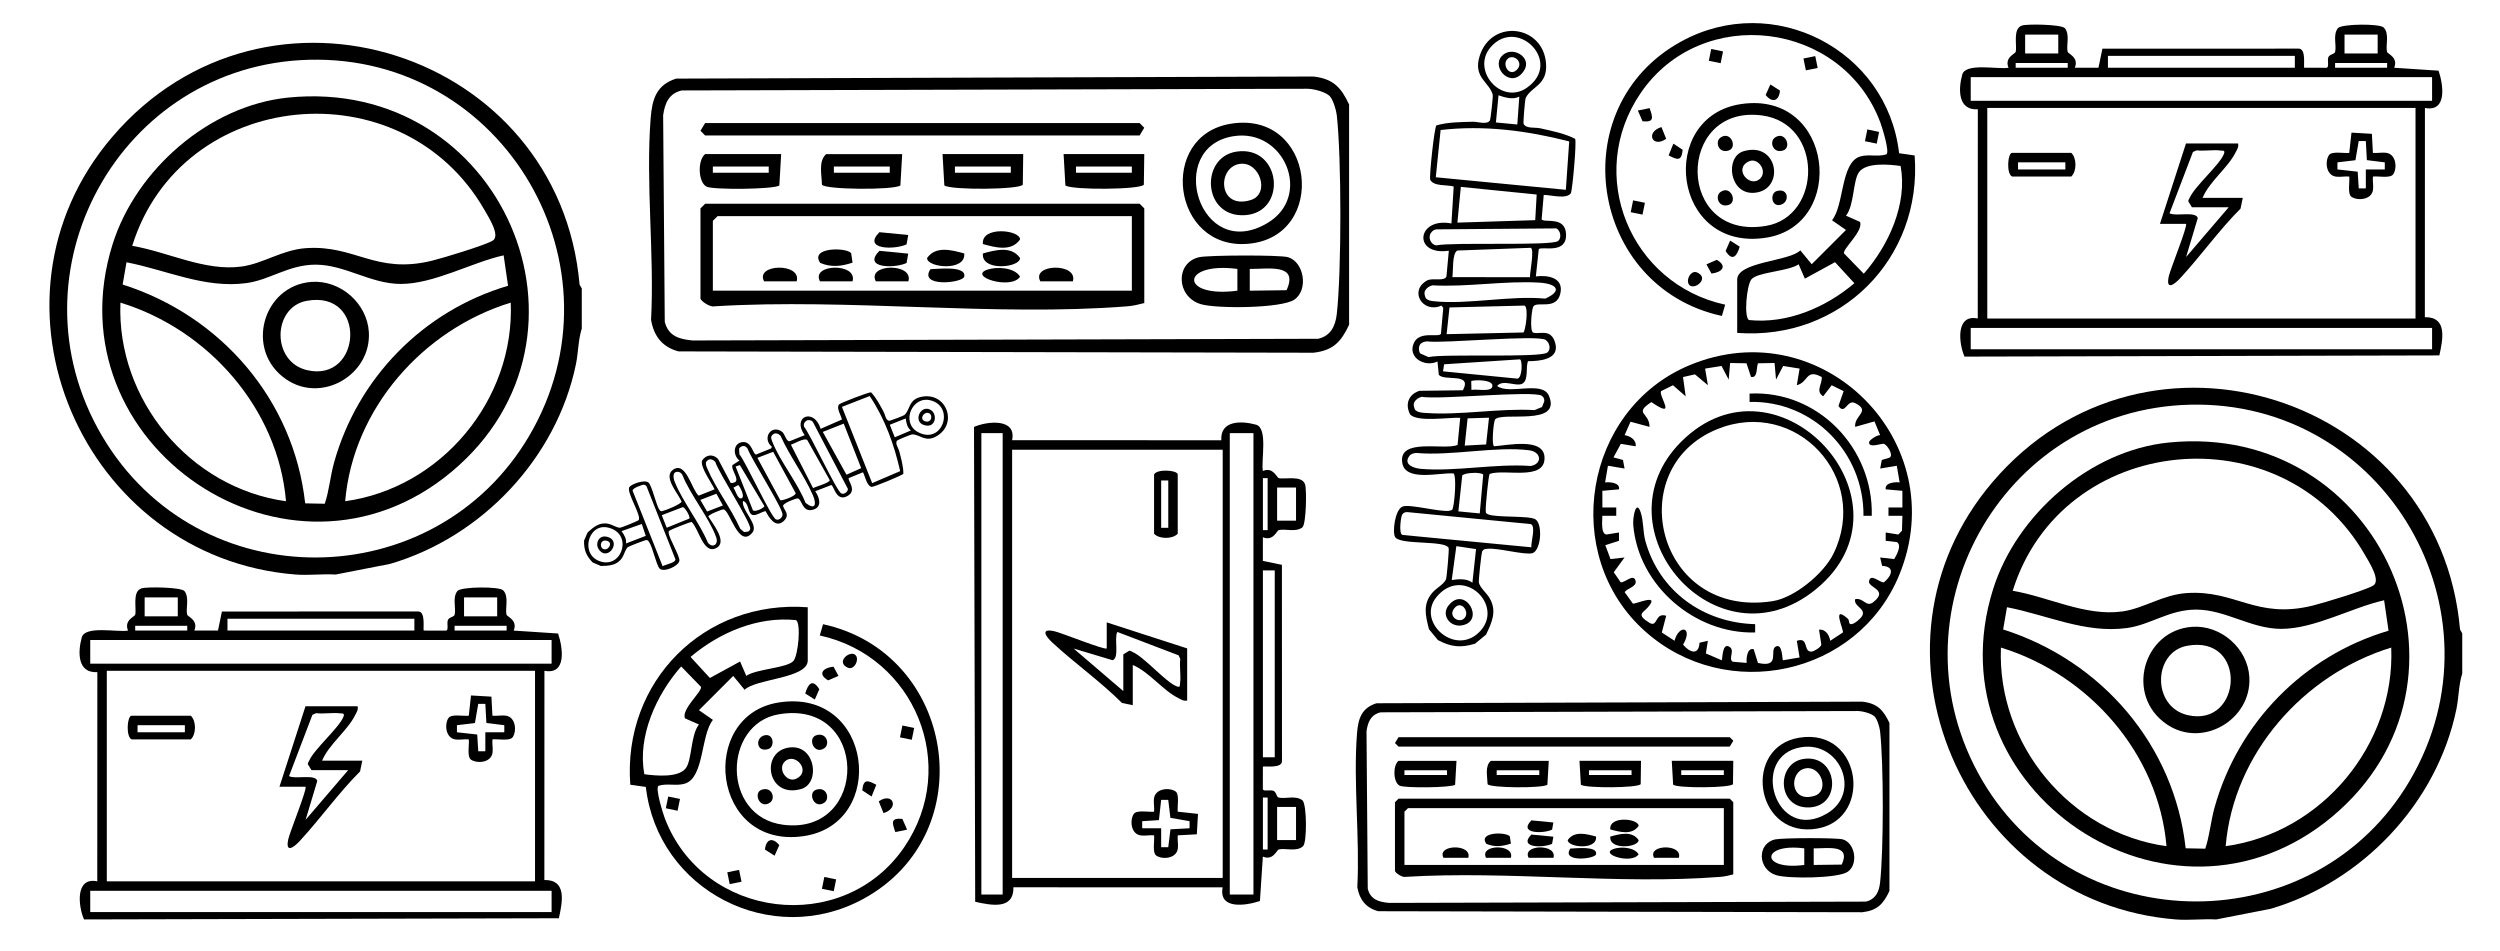 <?xml version="1.0" encoding="UTF-8"?>
<svg id="Calque_1" xmlns="http://www.w3.org/2000/svg" version="1.1" viewBox="0 0 1052 400">
  <!-- Generator: Adobe Illustrator 29.7.1, SVG Export Plug-In . SVG Version: 2.1.1 Build 8)  -->
  <g>
    <path d="M77.56,248.64c2.27,2.84.52,7.26,1.2,10.03.2.79,4.84,2.33,3.01,6.67h9.96s1.65-8.01,1.65-8.01l82.5-.03c3.43-.14,2.01,7.57,2.45,8.04l9.4.02c1.15-.19.23-3,.71-4.37s2.61-1.29,2.87-2.31c.69-2.76-1.07-7.18,1.2-10.03,1.83-1.82,17.53-1.91,19.2-.26,2.59,2.56.76,7.56,1.44,10.29.2.79,4.84,2.33,3.01,6.67l18.68,1.23c1.97,5.81,3.78,17.5-5.74,15.69l-.03,88.04c9.56-.18,7.6,9.31,6.1,16.09l-199.81.5c-2.46-5.54-3.79-18,5.57-16.03l.03-88.04c-8.35.52-8.29-8.3-6.56-14.59,1.41-5.14,15.01-2.09,19.48-2.89-1.83-4.34,2.81-5.87,3.01-6.67.66-2.62-1.36-9.76,2.63-11.09,2.25-.75,16.45-.49,18.02,1.07ZM74.81,251.39h-13.94v7.96h13.94v-7.96ZM209.21,251.39h-13.94v7.96h13.94v-7.96ZM174.37,260.35h-78.65v4.98h78.65v-4.98ZM78.79,263.34h-21.9v1.99h21.9v-1.99ZM213.19,263.34h-21.9v1.99h21.9v-1.99ZM232.11,269.31H37.97v9.96h194.14v-9.96ZM225.14,282.26H44.94v88.61h180.2v-88.61ZM232.11,374.85H37.97v8.96h194.14v-8.96Z"/>
    <path d="M150.47,297.19c.33,1.53-.33,2.34-.93,3.56-3.26,6.7-11.02,12.27-14.01,19.34h16.92l-.94,4.53c-9.14,9.16-16.67,19.85-25.43,29.33-2.61,2.82-6.04,5.12-4.78-.78.67-3.13,8.1-21.32,7.25-22.12h-10.95s10.95-33.85,10.95-33.85h21.9ZM146.49,324.07h-15.43l-1.53-2.5c-.02-.57.34-.98.56-1.46,2.19-4.99,12.6-13.84,14.41-18.46.67-1.73-.43-1.34-1.46-1.48-3.1-.41-6.81.34-10.01-.07l-1.56.69-9.84,25.78c2.37,1.49,11.15-1.02,11.88,2.05l-4.91,16.36,17.91-20.91Z"/>
    <path d="M207.22,301.18c1.79.17,3.77-.27,5.53-.05,4.37.55,4.73,6.59,3,9.07-1.23,1.78-6.4.66-8.53.93-.17,1.79.27,3.77.05,5.53-.55,4.37-6.59,4.73-9.07,3-1.78-1.23-.66-6.4-.93-8.53-1.79-.17-3.77.27-5.53.05-4.37-.55-4.73-6.59-3-9.07,1.23-1.78,6.4-.66,8.53-.93l.93-8.53,8.59.5.43,8.03ZM204.23,296.19h-2.98s-1.4,8.07-1.4,8.07l-7.57.9v2.98s8.53.94,8.53.94l.44,7.04h2.98s0-7.98,0-7.98h7.98s0-2.98,0-2.98l-7.54-.94-.44-8.03Z"/>
    <path d="M55.39,301.17h24.89c2.35,2.14,2.35,7.81,0,9.96h-24.89c-2.48-1.08-1.91-9.96,0-9.96ZM77.79,305.16h-19.91v2.99h19.91v-2.99Z"/>
  </g>
  <g>
    <path d="M548.12,221.86c-2.84,2.27-7.26.52-10.03,1.2-.79.2-2.33,4.84-6.67,3.01v9.96s8.01,1.65,8.01,1.65l.03,82.5c.14,3.43-7.57,2.01-8.04,2.45l-.02,9.4c.19,1.15,3,.23,4.37.71s1.29,2.61,2.31,2.87c2.76.69,7.18-1.07,10.03,1.2,1.82,1.83,1.91,17.53.26,19.2-2.56,2.59-7.56.76-10.29,1.44-.79.2-2.33,4.84-6.67,3.01l-1.23,18.68c-5.81,1.97-17.5,3.78-15.69-5.74l-88.04-.03c.18,9.56-9.31,7.6-16.09,6.1l-.5-199.81c5.54-2.46,18-3.79,16.03,5.57l88.04.03c-.52-8.35,8.3-8.29,14.59-6.56,5.14,1.41,2.09,15.01,2.89,19.48,4.34-1.83,5.87,2.81,6.67,3.01,2.62.66,9.76-1.36,11.09,2.63.75,2.25.49,16.45-1.07,18.02ZM545.37,219.1v-13.94h-7.96v13.94h7.96ZM545.37,353.51v-13.94h-7.96v13.94h7.96ZM536.41,318.66v-78.65h-4.98v78.65h4.98ZM533.42,223.09v-21.9h-1.99v21.9h1.99ZM533.42,357.49v-21.9h-1.99v21.9h1.99ZM527.45,376.41v-194.14h-9.96v194.14h9.96ZM514.51,369.44v-180.2h-88.61v180.2h88.61ZM421.92,376.41v-194.14h-8.96v194.14h8.96Z"/>
    <path d="M499.57,294.77c-1.53.33-2.34-.33-3.56-.93-6.7-3.26-12.27-11.02-19.34-14.01v16.92l-4.53-.94c-9.16-9.14-19.85-16.67-29.33-25.43-2.82-2.61-5.12-6.04.78-4.78,3.13.67,21.32,8.1,22.12,7.25v-10.95s33.85,10.95,33.85,10.95v21.9ZM472.69,290.79v-15.43l2.5-1.53c.57-.02.98.34,1.46.56,4.99,2.19,13.84,12.6,18.46,14.41,1.73.67,1.34-.43,1.48-1.46.41-3.1-.34-6.81.07-10.01l-.69-1.56-25.78-9.84c-1.49,2.37,1.02,11.15-2.05,11.88l-16.36-4.91,20.91,17.91Z"/>
    <path d="M495.59,351.51c-.17,1.79.27,3.77.05,5.53-.55,4.37-6.59,4.73-9.07,3-1.78-1.23-.66-6.4-.93-8.53-1.79-.17-3.77.27-5.53.05-4.37-.55-4.73-6.59-3-9.07,1.23-1.78,6.4-.66,8.53-.93.17-1.79-.27-3.77-.05-5.53.55-4.37,6.59-4.73,9.07-3,1.78,1.23.66,6.4.93,8.53l8.53.93-.5,8.59-8.03.43ZM500.57,348.53v-2.98s-8.07-1.4-8.07-1.4l-.9-7.57h-2.98s-.94,8.53-.94,8.53l-7.04.44v2.98s7.98,0,7.98,0v7.98s2.98,0,2.98,0l.94-7.54,8.03-.44Z"/>
    <path d="M495.59,199.69v24.89c-2.14,2.35-7.81,2.35-9.96,0v-24.89c1.08-2.48,9.96-1.91,9.96,0ZM491.61,222.09v-19.91h-2.99v19.91h2.99Z"/>
  </g>
  <g>
    <path d="M339.9,255.54v22.4c0,7.62-21.97,7.63-26.56,12.33l-4.8-5.84-14.42,14.42,5.88,4.08c-5.19,6.42-3.61,24.33-11.82,26.83-3.64,1.11-7.45-.27-11.06.91-1.51.88,1.82,11.49,2.56,13.46,16.03,42.69,75.19,50,100.87,12.29,23.39-34.35,4.36-80.33-35.59-89.01l1.38-4.74c55.57,12.03,67.59,87.82,17.13,115.49-38.73,21.24-86.71-3.42-91.7-47.02l-6.54-.93c-3.28-43.45,31.16-77.97,74.67-74.67ZM314.03,284.41c4.29-3.01,17.59-3.26,19.95-6.42,1.91-2.55,3.16-15.54,1.01-17.04-16.13-1.68-32.31,5.23-44.4,15.49l8.14,8.86,12.7-6.94,2.61,6.05ZM288.2,302.25c-1.44-3.92,7.16-11.07,6.79-13.21l-8.36-8.59c-10.42,11.86-18.47,29.36-15.5,45.34,4.75.66,14.38,1.6,17.48-2.56,2.64-3.54,1.97-13.95,5.51-18.36l-5.93-2.62Z"/>
    <path d="M327.69,295.6c39.72-6.24,46.03,51.11,10.45,56.25-38.87,5.62-44.53-50.89-10.45-56.25ZM327.69,300.58c-23.52,4.02-24.15,43.08,1.83,46.47,36.36,4.73,36.36-53-1.83-46.47Z"/>
    <polygon points="286.14 336.19 285.13 341.16 280.19 340.12 281.18 335.18 286.14 336.19"/>
    <path d="M359.77,275.47c2.19,1.59-.19,6.73-2.97,5.51-5.26-2.32.59-7.24,2.97-5.51Z"/>
    <path d="M350.73,280.52l2.11,3.88-4.34,1.9c-4.66-2.69-2.14-5.3,2.24-5.78Z"/>
    <path d="M342.87,294.37l-4.03-2.55c1.2-4.16,3.16-6.32,5.93-1.79l-1.9,4.34Z"/>
    <rect x="379.17" y="305.77" width="5.08" height="5.07" transform="translate(3.32 620.68) rotate(-78.47)"/>
    <path d="M368.75,330.24l-2,4.94-3.91-2.6c.49-5.13,2.49-4.12,5.91-2.34Z"/>
    <path d="M371.78,342.15l-2-4.94c5.87-4.11,8.86,2.85,2,4.94Z"/>
    <path d="M381.71,349.12l-4.96,1.01c-1.36-3.92-2.08-6.02,2.96-5.55l2,4.54Z"/>
    <path d="M325.94,360.08l-4.04-2.57c.41-4.55,3.32-5.25,6.03-1.85l-1.99,4.41Z"/>
    <rect x="306.5" y="366.5" width="5.07" height="5.08" transform="translate(-67.53 69.22) rotate(-11.53)"/>
    <rect x="346.32" y="369.48" width="5.07" height="5.08" transform="translate(-85.29 639.63) rotate(-78.49)"/>
    <path d="M332.67,314.49c10.59-.88,12.51,15.15,4.54,17.5-14.68,4.33-17.57-16.42-4.54-17.5ZM330.2,320.51c-3.14,3.15.92,8.94,4.7,7.24,6.89-3.11-.4-11.54-4.7-7.24Z"/>
    <path d="M343.49,309.39c4.3-1.38,5.88,3.73,3.43,5.44-4.32,3.03-7.26-4.22-3.43-5.44Z"/>
    <path d="M320.59,332.29c4.3-1.38,5.88,3.73,3.43,5.44-4.32,3.03-7.26-4.22-3.43-5.44Z"/>
    <path d="M343.49,332.29c4.3-1.38,5.88,3.73,3.43,5.44-4.32,3.03-7.26-4.22-3.43-5.44Z"/>
    <path d="M321.64,309.44c3.98-1.02,4.49,4.85,1.72,5.74-5.11,1.65-5.7-4.72-1.72-5.74Z"/>
  </g>
  <g>
    <path d="M731.01,140.08v-22.4c0-7.62,21.97-7.63,26.56-12.33l4.8,5.84,14.42-14.42-5.88-4.08c5.19-6.42,3.61-24.33,11.82-26.83,3.64-1.11,7.45.27,11.06-.91,1.51-.88-1.82-11.49-2.56-13.46-16.03-42.69-75.19-50-100.87-12.29-23.39,34.35-4.36,80.33,35.59,89.01l-1.38,4.74c-55.57-12.03-67.59-87.82-17.13-115.49,38.73-21.24,86.71,3.42,91.7,47.02l6.54.93c3.28,43.45-31.16,77.97-74.67,74.67ZM756.88,111.21c-4.29,3.01-17.59,3.26-19.95,6.42-1.91,2.55-3.16,15.54-1.01,17.04,16.13,1.68,32.31-5.23,44.4-15.49l-8.14-8.86-12.7,6.94-2.61-6.05ZM782.71,93.38c1.44,3.92-7.16,11.07-6.79,13.21l8.36,8.59c10.42-11.86,18.47-29.36,15.5-45.34-4.75-.66-14.38-1.6-17.48,2.56-2.64,3.54-1.97,13.95-5.51,18.36l5.93,2.62Z"/>
    <path d="M743.22,100.02c-39.72,6.24-46.03-51.11-10.45-56.25,38.87-5.62,44.53,50.89,10.45,56.25ZM743.22,95.04c23.52-4.02,24.15-43.08-1.83-46.47-36.36-4.73-36.36,53,1.83,46.47Z"/>
    <polygon points="784.77 59.43 785.78 54.46 790.72 55.51 789.73 60.44 784.77 59.43"/>
    <path d="M711.14,120.15c-2.19-1.59.19-6.73,2.97-5.51,5.26,2.32-.59,7.24-2.97,5.51Z"/>
    <path d="M720.18,115.11l-2.11-3.88,4.34-1.9c4.66,2.69,2.14,5.3-2.24,5.78Z"/>
    <path d="M728.04,101.25l4.03,2.55c-1.2,4.16-3.16,6.32-5.93,1.79l1.9-4.34Z"/>
    <rect x="686.67" y="84.78" width="5.08" height="5.07" transform="translate(465.88 745.16) rotate(-78.47)"/>
    <path d="M702.16,65.38l2-4.94,3.91,2.6c-.49,5.13-2.49,4.12-5.91,2.34Z"/>
    <path d="M699.13,53.47l2,4.94c-5.87,4.11-8.86-2.85-2-4.94Z"/>
    <path d="M689.2,46.51l4.96-1.01c1.36,3.92,2.08,6.02-2.96,5.55l-2-4.54Z"/>
    <path d="M744.97,35.55l4.04,2.57c-.41,4.55-3.32,5.25-6.03,1.85l1.99-4.41Z"/>
    <rect x="759.35" y="24.05" width="5.07" height="5.08" transform="translate(10.06 152.84) rotate(-11.53)"/>
    <rect x="719.52" y="21.07" width="5.07" height="5.08" transform="translate(554.85 726.43) rotate(-78.49)"/>
    <path d="M738.24,81.13c-10.59.88-12.51-15.15-4.54-17.5,14.68-4.33,17.57,16.42,4.54,17.5ZM740.71,75.11c3.14-3.15-.92-8.94-4.7-7.24-6.89,3.11.4,11.54,4.7,7.24Z"/>
    <path d="M727.42,86.23c-4.3,1.38-5.88-3.73-3.43-5.44,4.32-3.03,7.26,4.22,3.43,5.44Z"/>
    <path d="M750.32,63.33c-4.3,1.38-5.88-3.73-3.43-5.44,4.32-3.03,7.26,4.22,3.43,5.44Z"/>
    <path d="M727.42,63.33c-4.3,1.38-5.88-3.73-3.43-5.44,4.32-3.03,7.26,4.22,3.43,5.44Z"/>
    <path d="M749.27,86.18c-3.98,1.02-4.49-4.85-1.72-5.74,5.11-1.65,5.7,4.72,1.72,5.74Z"/>
  </g>
  <g>
    <path d="M692.27,265.67c-35.97-32.08-25.8-93.4,18.62-111.96,55.99-23.4,111.35,32.38,88.28,88.31-17.46,42.33-72.75,54.11-106.9,23.65ZM739.78,278.97c9.81,2.19,4.45-5.55,7.57-6.96,2.78-1.26,2.55,5.5,2.91,5.84l7.01-1.19-1.17-7c5.25-1.82,2.52,4.82,6.24,4.53,1-.08,3.83-1.78,4.08-2.89l-.97-6.32c2.75-.34,4.42,2.38,4.69,4.67l5.34-3.49c.52-.97-5.01-12.14,2.15-5.75.66.59.15,2.23,1.27,2.25,1.43.03,4.19-2.47,4.73-3.54,1.57-3.11-3.72-3.91-2.98-7,3.62-.69,4.63,3.65,7.64,1.26,6.66-5.28-2.36-6.02-1.8-8.84.7-3.53,4.67.87,6.3.48,3.29-2.72,4.73-6.61-.81-6.92l-.81-3.51,5.91.67c.96-1.63,3.35-5.79,1.13-7.14l-4.71-.55v-3.5s5.32.86,5.32.86l1.53-1.62.18-6.27h-5.86s0-3.5,0-3.5h5.86s-.01-7.01-.01-7.01l-7-.61c-.53-2.89,4.02-3.16,5.85-2.91l-1.19-7.02-7,1.17.68-3.61,3.31-.99c1.78-1.14-1.13-5.43-2.43-5.8-.95-.27-6.43,2.02-6.23-.7.06-.8,3.29-3.1,4.65-2.95l-2.38-5.79-8.13,2.3c-.51-4.88,6.79-6.55-.02-10-3.45-1.75-4.21,5.33-7.01,1.21l2.18-6.24-5.02-2.48-3.58,4.64c-3.4-2.2-.33-5.12-.62-8.1-6.8-3.66-5.47,2.19-10.48,3.44l1.17-6.99-6.92-1.1-3,5.74-.61-6.99-6.88.12c-.92.8.08,6.5-3.04,5.72l-1.9-5.72-6.88-.12-.61,6.99-3-5.74-6.92,1.1,1.17,6.99-5.44-4.56-5.03,1.13,1.12,8.11-5.34-4.65-5.01,2.47c-1.2,2.04,7.11,12.29-4.09,4.61-7.59,5.01-.83,4.18-.75,10.43l-8.02-2.17-2.48,5.65c2.27.35,5,1.92,4.65,4.7l-6.24-1.05-3.1,5.72,3.99,1.07.68,3.61-7-1.17-1.19,7.02c1.82-.25,6.37.02,5.85,2.91l-7,.61v7.01s5.84,0,5.84,0v3.5s-5.86,0-5.86,0c.06,1.95-.77,7.46,1.71,7.89l5.3-.86v3.5s-5.75,1.85-5.75,1.85l2.18,5.84,5.91-.67-4.54,6.21,2.91,4.22c1.62.39,5.59-4.02,6.3-.48.47,2.38-3.66,3.05-4.62,4.64l3.45,4.8c.86.46,11.92-4.75,6.21,1.72-1.88,2.13-5,2.88.79,6.38,3.58,2.17,2.17-4.53,7.03-2.95l-1.85,7.02,5.34,3.49c1.96-7.14,7.99-5.81,3.61,1.63,2.71,3.28,6.61,4.73,6.92-.81l3.51-.81-.84,5.33,6.68,2.86c.36-.33.13-7.1,2.91-5.84,3.07,1.4-.38,5.18,1.71,6.46l5.86.5c-.14-1.8.09-6.4,2.95-5.8l1.81,5.8Z"/>
    <path d="M707.42,185.9c40.81-40.83,101.5,25.38,56.75,62.03-41.83,34.27-93.22-25.56-56.75-62.03ZM745.86,252.98c9.31-1.43,21.57-11.64,25.64-19.94,15.68-32.01-15.72-65.95-48.91-52.44-40.46,16.48-25.37,79.87,23.27,72.38Z"/>
    <path d="M738.57,262.65v3.49c-25.3.73-49.14-19.67-51.29-45.15-.28-3.38,1.17-11.04,3.11-5.44,1.2,3.47.96,8.38,1.97,12.06,5.84,21.16,24.35,34.47,46.2,35.04Z"/>
    <path d="M784.15,217.06c.24-26.67-21.24-48.55-47.93-47.94v-3.5c28.76-1.49,52.15,22.92,51.42,51.44h-3.5Z"/>
  </g>
  <g>
    <path d="M244.81,121.37v16.91c-1.51,4.69-1.44,10.02-2.45,14.96-8.16,39.54-39.58,72.74-78.19,84.04l-22.9,4.48c-5.55-.32-11.41.43-16.92,0C34.76,234.7-12.01,127.05,47.17,57.69,112.02-18.31,235.38,21.7,243.89,119.79l.92,1.58ZM130.12,25.15C50.39,27.18,2.45,114.52,42.9,183.37s140.02,67.74,179.81,0c41.62-70.85-10.43-160.31-92.59-158.22Z"/>
    <path d="M121.15,41.07c89.86-9.14,137.22,100.29,68.92,157.42-68.24,57.07-169.35-11.2-142.66-95.81,9.87-31.32,40.69-58.25,73.75-61.61ZM55.64,103.46c15.04,2.52,30.58,10.82,46.04,8.7,9.1-1.25,17.04-7.04,27.1-7.74,20.72-1.43,29.23,11.13,53.06,5.27,4.69-1.15,21.98-6.39,25.44-8.4s-1.72-9.98-3.49-13.06c-34.8-60.47-127.56-51.05-148.15,15.22ZM211.94,107.44c-13.58,3.04-29.32,12.04-43.3,12.04-12.66,0-23.49-8.11-35.84-8.11-11.31,0-19.17,6.42-29.13,7.76-17.55,2.37-33.62-5.52-50.44-8.76l-1.62,9.36c41.4,13.14,72.02,48.57,76.81,92.08l8.24.17c1.88-5.58,2.29-11.46,3.88-17.19,9.93-35.79,37.57-63.99,73.25-74.54l-1.86-12.8ZM120.35,210.92c-3.31-38.94-32.67-72.24-69.67-83.57-1.66,40.81,29.16,77.98,69.67,83.57ZM145.25,210.92c40.51-5.59,71.34-42.76,69.67-83.57-36.94,11.3-66.38,44.7-69.67,83.57Z"/>
    <path d="M131.13,118.62c12.13-.86,23.41,9.06,24.09,21.2,1,17.8-19.7,30.12-34.79,19.8-17.65-12.07-9.94-39.53,10.7-41ZM129.05,126.59c-14.4,2.65-14.98,25.66.2,29.18,23.01,5.34,25.41-33.89-.2-29.18Z"/>
  </g>
  <g>
    <path d="M868.87,11.8c2.27,2.84.52,7.26,1.2,10.03.2.79,4.84,2.33,3.01,6.67h9.96s1.65-8.01,1.65-8.01l82.5-.03c3.43-.14,2.01,7.57,2.45,8.04l9.4.02c1.15-.19.23-3,.71-4.37s2.61-1.29,2.87-2.31c.69-2.76-1.07-7.18,1.2-10.03,1.83-1.82,17.53-1.91,19.2-.26,2.59,2.56.76,7.56,1.44,10.29.2.79,4.84,2.33,3.01,6.67l18.68,1.23c1.97,5.81,3.78,17.5-5.74,15.69l-.03,88.04c9.56-.18,7.6,9.31,6.1,16.09l-199.81.5c-2.46-5.54-3.79-18,5.57-16.03l.03-88.04c-8.35.52-8.29-8.3-6.56-14.59,1.41-5.14,15.01-2.09,19.48-2.89-1.83-4.34,2.81-5.87,3.01-6.67.66-2.62-1.36-9.76,2.63-11.09,2.25-.75,16.45-.49,18.02,1.07ZM866.12,14.55h-13.94v7.96h13.94v-7.96ZM1000.52,14.55h-13.94v7.96h13.94v-7.96ZM965.67,23.51h-78.65v4.98h78.65v-4.98ZM870.1,26.5h-21.9v1.99h21.9v-1.99ZM1004.5,26.5h-21.9v1.99h21.9v-1.99ZM1023.42,32.47h-194.14v9.96h194.14v-9.96ZM1016.45,45.42h-180.2v88.61h180.2V45.42ZM1023.42,138h-194.14v8.96h194.14v-8.96Z"/>
    <path d="M941.78,60.35c.33,1.53-.33,2.34-.93,3.56-3.26,6.7-11.02,12.27-14.01,19.34h16.92l-.94,4.53c-9.14,9.16-16.67,19.85-25.43,29.33-2.61,2.82-6.04,5.12-4.78-.78.67-3.13,8.1-21.32,7.25-22.12h-10.95s10.95-33.85,10.95-33.85h21.9ZM937.8,87.23h-15.43l-1.53-2.5c-.02-.57.34-.98.56-1.46,2.19-4.99,12.6-13.84,14.41-18.46.67-1.73-.43-1.34-1.46-1.48-3.1-.41-6.81.34-10.01-.07l-1.56.69-9.84,25.78c2.37,1.49,11.15-1.02,11.88,2.05l-4.91,16.36,17.91-20.91Z"/>
    <path d="M998.52,64.34c1.79.17,3.77-.27,5.53-.05,4.37.55,4.73,6.59,3,9.07-1.23,1.78-6.4.66-8.53.93-.17,1.79.27,3.77.05,5.53-.55,4.37-6.59,4.73-9.07,3-1.78-1.23-.66-6.4-.93-8.53-1.79-.17-3.77.27-5.53.05-4.37-.55-4.73-6.59-3-9.07,1.23-1.78,6.4-.66,8.53-.93l.93-8.53,8.59.5.43,8.03ZM995.54,59.35h-2.98s-1.4,8.07-1.4,8.07l-7.57.9v2.98s8.53.94,8.53.94l.44,7.04h2.98s0-7.98,0-7.98h7.98s0-2.98,0-2.98l-7.54-.94-.44-8.03Z"/>
    <path d="M846.7,64.33h24.89c2.35,2.14,2.35,7.81,0,9.96h-24.89c-2.48-1.08-1.91-9.96,0-9.96ZM869.1,68.31h-19.91v2.99h19.91v-2.99Z"/>
  </g>
  <g>
    <path d="M1036.11,266.52v16.91c-1.51,4.69-1.44,10.02-2.45,14.96-8.16,39.54-39.58,72.74-78.19,84.04l-22.9,4.48c-5.55-.32-11.41.43-16.92,0-89.58-7.06-136.35-114.71-77.17-184.08,64.84-75.99,188.21-35.98,196.71,62.11l.92,1.58ZM921.43,170.3c-79.73,2.03-127.67,89.37-87.22,158.22,39.79,67.74,140.02,67.74,179.81,0,41.62-70.85-10.43-160.31-92.59-158.22Z"/>
    <path d="M912.46,186.23c89.86-9.14,137.22,100.29,68.92,157.42-68.24,57.07-169.35-11.2-142.66-95.81,9.87-31.32,40.69-58.25,73.75-61.61ZM846.95,248.61c15.04,2.52,30.58,10.82,46.04,8.7,9.1-1.25,17.04-7.04,27.1-7.74,20.72-1.43,29.23,11.13,53.06,5.27,4.69-1.15,21.98-6.39,25.44-8.4s-1.72-9.98-3.49-13.06c-34.8-60.47-127.56-51.05-148.15,15.22ZM1003.25,252.59c-13.58,3.04-29.32,12.04-43.3,12.04-12.66,0-23.49-8.11-35.84-8.11-11.31,0-19.17,6.42-29.13,7.76-17.55,2.37-33.62-5.52-50.44-8.76l-1.62,9.36c41.4,13.14,72.02,48.57,76.81,92.08l8.24.17c1.88-5.58,2.29-11.46,3.88-17.19,9.93-35.79,37.57-63.99,73.25-74.54l-1.86-12.8ZM911.66,356.07c-3.31-38.94-32.67-72.24-69.67-83.57-1.66,40.81,29.16,77.98,69.67,83.57ZM936.56,356.07c40.51-5.59,71.34-42.76,69.67-83.57-36.94,11.3-66.38,44.7-69.67,83.57Z"/>
    <path d="M922.44,263.77c12.13-.86,23.41,9.06,24.09,21.2,1,17.8-19.7,30.12-34.79,19.8-17.65-12.07-9.94-39.53,10.7-41ZM920.36,271.74c-14.4,2.65-14.98,25.66.2,29.18,23.01,5.34,25.41-33.89-.2-29.18Z"/>
  </g>
  <g>
    <path d="M567.7,136.67c-3.36,7.14-6.65,10.81-15.02,11.76l-267.16-.56c-6.78-1.79-10.38-6.39-11.55-13.27,1.44-27.53-2.3-57.61-.17-84.83.63-8.09,2.4-14.03,10.73-16.69l268.15-.88c8.37.95,11.66,4.61,15.02,11.76v92.72ZM559.5,40.4c-1.77-1.77-6.73-3.03-9.36-3.05l-263.26.71c-5.36,1.24-7.08,5.24-7.83,10.43l.68,86.92c1.5,5.96,5.96,7.34,11.7,7.86l263.26-.71c5.21-1.21,7.26-5.28,7.83-10.43,2.01-18.06,2.01-65.58,0-83.64-.24-2.17-1.57-6.64-3.01-8.09Z"/>
    <path d="M481.51,127.53c-2.39.6-4.61,1.17-7.12,1.37-55.84,4.4-117.37-3.47-173.82,0-1.66.51-5.81-2.27-5.81-3.33v-37.87l1.96-1.96h182.84l1.96,1.96v39.83ZM476.28,90.96h-174.35l-1.96,1.96v29.38h176.31v-31.34Z"/>
    <polygon points="296.71 51.78 479.55 51.78 481.5 53.76 479.55 57.01 296.71 57.01 294.76 55.03 296.71 51.78"/>
    <path d="M517.73,52.1c35.73-6,41.49,47.7,7.36,50.5-31.93,2.62-37.94-45.37-7.36-50.5ZM519.05,57.31c-29.02,4.59-14.37,53.62,14.31,36.53,19.01-11.32,7.21-39.93-14.31-36.53Z"/>
    <path d="M504.64,108.22c3.88-.87,33.98-.99,37.33,0,6.79,1.98,8.72,13.67,2.72,17.85-5.37,3.74-32.97,3.9-39.46,1.9-10.33-3.18-10.74-17.48-.59-19.75ZM520.69,113.16c-24.06-3.12-24.46,12.4,0,9.16v-9.16ZM541.38,122.12c5.24-11.47-7.86-8.84-15.48-8.96v9.16s15.48-.2,15.48-.2Z"/>
    <path d="M430.57,64.84l-.18,12.87c-1.32,2.11-30.19,2.34-33.01.33l-.76-13.21h33.96ZM425.35,70.07h-23.51v2.61h23.51v-2.61Z"/>
    <path d="M481.51,64.84l-.18,12.87c-1.32,2.11-30.19,2.34-33.01.33l-.76-13.21h33.96ZM476.28,70.07h-23.51v2.61h23.51v-2.61Z"/>
    <path d="M379.64,64.84l-.76,13.21c-2.82,2-31.7,1.78-33.01-.33-.07-4.16-1.59-9.9,1.78-12.87h32ZM374.41,70.07h-23.51v2.61h23.51v-2.61Z"/>
    <path d="M328.71,64.84l-.76,13.21c-2.35,1.67-27.8,1.87-30.59.51-3.61-1.76-3.91-11.13-.65-13.72h32ZM323.48,70.07h-23.51v2.61h23.51v-2.61Z"/>
    <path d="M413.6,102.7c-.79-7.68,15.64-6.04,15.64-1.94-3.67,5.28-10.44,3.35-15.64,1.94Z"/>
    <path d="M358.74,110.53c-4.66,1.54-8.96,2.07-13.59.1-4.62-6.7,11.15-6.61,13.02-4.08l.58,3.97Z"/>
    <path d="M382.18,106.73l-.69,3.94c-5.1,2.37-18.75,2.23-11.43-5.12l12.13,1.18Z"/>
    <path d="M405.75,106.65c.79,7.68-15.64,6.04-15.64,1.94,3.67-5.28,10.44-3.35,15.64-1.94Z"/>
    <path d="M413.6,106.65c5.2-1.4,11.97-3.33,15.64,1.94,0,4.1-16.44,5.74-15.64-1.94Z"/>
    <path d="M382.18,98.89l-.69,3.94c-5.1,2.37-18.75,2.23-11.43-5.12l12.13,1.18Z"/>
    <path d="M391.53,113.28c2.48-.02,15.23-1.7,14.22,3.13-.57,2.71-19.36,4.63-14.22-3.13Z"/>
    <path d="M335.23,118.38h-13.7c-3.92-7.43,15.96-7.9,13.7,0Z"/>
    <path d="M358.74,118.38h-13.7c-3.92-7.43,15.96-7.9,13.7,0Z"/>
    <path d="M382.25,118.38h-13.7c-3.92-7.43,15.96-7.9,13.7,0Z"/>
    <path d="M415.76,113.38c3.83-1.2,11.16-.86,13.48,3.05-3.8,5.78-22.49-.24-13.48-3.05Z"/>
    <path d="M451.46,118.38h-13.7c-3.92-7.43,15.96-7.9,13.7,0Z"/>
    <path d="M520.38,63.79c18.86-2.74,21.56,25.71,3.39,26.76-17.75,1.02-18.9-24.51-3.39-26.76ZM521.63,68.97c-9.59,1.48-9.1,19.45,4.68,15.21,8.36-2.57,3.79-16.51-4.68-15.21Z"/>
  </g>
  <g>
    <path d="M795.08,374.91c-2.56,5.45-5.07,8.24-11.45,8.96l-203.66-.43c-5.17-1.37-7.91-4.87-8.81-10.11,1.1-20.99-1.75-43.92-.13-64.67.48-6.17,1.83-10.69,8.18-12.73l204.42-.67c6.38.72,8.89,3.52,11.45,8.96v70.69ZM788.83,301.52c-1.35-1.35-5.13-2.31-7.14-2.32l-200.69.54c-4.09.95-5.4,3.99-5.97,7.95l.52,66.26c1.14,4.55,4.54,5.6,8.92,5.99l200.69-.54c3.97-.92,5.53-4.02,5.97-7.95,1.53-13.77,1.53-49.99,0-63.76-.18-1.65-1.19-5.07-2.3-6.17Z"/>
    <path d="M729.37,367.94c-1.82.46-3.51.89-5.43,1.04-42.57,3.35-89.48-2.65-132.51,0-1.27.39-4.43-1.73-4.43-2.54v-28.87l1.49-1.49h139.38l1.49,1.49v30.37ZM725.39,340.07h-132.91l-1.49,1.49v22.4h134.4v-23.89Z"/>
    <polygon points="588.5 310.2 727.88 310.2 729.37 311.71 727.88 314.18 588.5 314.18 587.01 312.67 588.5 310.2"/>
    <path d="M756.98,310.44c27.24-4.58,31.63,36.36,5.61,38.5-24.34,2-28.92-34.58-5.61-38.5ZM757.99,314.41c-22.12,3.5-10.95,40.88,10.91,27.85,14.49-8.63,5.49-30.44-10.91-27.85Z"/>
    <path d="M747.01,353.22c2.96-.66,25.9-.75,28.45,0,5.18,1.51,6.65,10.42,2.07,13.61-4.09,2.85-25.14,2.98-30.08,1.45-7.88-2.43-8.19-13.33-.45-15.06ZM759.24,356.99c-18.34-2.38-18.65,9.45,0,6.98v-6.98ZM775.01,363.82c3.99-8.74-5.99-6.74-11.8-6.83v6.98s11.8-.15,11.8-.15Z"/>
    <path d="M690.54,320.16l-.14,9.81c-1.01,1.61-23.01,1.78-25.17.25l-.58-10.07h25.88ZM686.56,324.14h-17.92v1.99h17.92v-1.99Z"/>
    <path d="M729.37,320.16l-.14,9.81c-1.01,1.61-23.01,1.78-25.17.25l-.58-10.07h25.88ZM725.39,324.14h-17.92v1.99h17.92v-1.99Z"/>
    <path d="M651.72,320.16l-.58,10.07c-2.15,1.53-24.16,1.36-25.17-.25-.06-3.17-1.22-7.55,1.35-9.81h24.39ZM647.73,324.14h-17.92v1.99h17.92v-1.99Z"/>
    <path d="M612.89,320.16l-.58,10.07c-1.79,1.27-21.19,1.43-23.32.39-2.75-1.34-2.98-8.48-.49-10.46h24.39ZM608.91,324.14h-17.92v1.99h17.92v-1.99Z"/>
    <path d="M677.61,349.02c-.61-5.86,11.92-4.61,11.92-1.48-2.8,4.02-7.96,2.55-11.92,1.48Z"/>
    <path d="M635.78,354.99c-3.55,1.17-6.83,1.58-10.36.08-3.52-5.11,8.5-5.04,9.92-3.11l.44,3.03Z"/>
    <path d="M653.65,352.08l-.53,3.01c-3.89,1.8-14.29,1.7-8.71-3.91l9.24.9Z"/>
    <path d="M671.62,352.02c.61,5.86-11.92,4.61-11.92,1.48,2.8-4.02,7.96-2.55,11.92-1.48Z"/>
    <path d="M677.61,352.02c3.96-1.07,9.13-2.54,11.92,1.48,0,3.12-12.53,4.37-11.92-1.48Z"/>
    <path d="M653.65,346.11l-.53,3.01c-3.89,1.8-14.29,1.7-8.71-3.91l9.24.9Z"/>
    <path d="M660.78,357.08c1.89-.01,11.61-1.29,10.84,2.38-.43,2.07-14.76,3.53-10.84-2.38Z"/>
    <path d="M617.86,360.97h-10.44c-2.99-5.67,12.17-6.02,10.44,0Z"/>
    <path d="M635.78,360.97h-10.44c-2.99-5.67,12.17-6.02,10.44,0Z"/>
    <path d="M653.7,360.97h-10.44c-2.99-5.67,12.17-6.02,10.44,0Z"/>
    <path d="M679.25,357.15c2.92-.91,8.51-.65,10.28,2.33-2.9,4.41-17.14-.18-10.28-2.33Z"/>
    <path d="M706.47,360.97h-10.44c-2.99-5.67,12.17-6.02,10.44,0Z"/>
    <path d="M759.01,319.35c14.38-2.09,16.43,19.6,2.58,20.4s-14.41-18.68-2.58-20.4ZM759.96,323.3c-7.31,1.12-6.94,14.83,3.57,11.59,6.38-1.96,2.89-12.59-3.57-11.59Z"/>
  </g>
  <g>
    <path d="M601.3,264.71c-1.42-5.52-2.71-10.55,1.47-15.34,1.71-1.97,4.64-3.38,5.69-5.52.33-.68,1.4-12.7,1.12-13.31-1.51-3.27-20.21-1.13-22.46-4.48-1.33-1.98-.14-11.55,3.04-12.89,2.94-1.24,16.25,2.52,19.94,1.72,1.36-.29,1.09-.65,1.39-1.7.57-2,1.5-12.79.17-13.97-5.78-.47-20.36,3.68-21.6-4.52-1.61-10.65,17.67-5.1,23.29-7.47l1.1-11.41c-4.5-.29-18.24,1.97-21.09-1.49-2.16-4.16-.73-8.36,3.95-9.88l18.27-.23c4.13-7.58-7.79-3.66-10.13-6.5l-.56-5.61c-5.35,2.62-12.86-1.75-9.85-7.95,2.45-5.06,10.45-1.99,11.31-3.72l.98-10.88-.78-.97c-7.81,3.51-13.89-6.28-5.98-10.59,2.18-1.18,7.15.53,8.09-1.62l1.01-10.88c-15.26,2.25-13.6-14.26,1.09-11.47l.96-15.55c-2.62-.8-8.53.05-9.88-2.86-.49-1.05,1.72-22.09,2.6-22.85,4.72-1.41,10.34-1.39,15.34-1.54,2.11-.06,5.79,1.38,7.15-.5.33-.45,1.4-10.19,1.21-10.87-1.48-5.46-8.37-7.18-5.49-16.32,4.96-15.78,26.81-13.11,27.94,3.31.62,9.07-6.17,9.47-8.57,14.36-.31.63-1.12,10.4-.89,10.9.97,2.11,4.86,1.4,6.92,1.86,4.87,1.1,10.4,2.16,14.76,4.45.72.91-1.14,21.99-1.82,22.92-1.92,2.64-8.56.63-11.39.69l-.88,10.27c.93,1.65,10.13-1.61,10.28,6.42.16,8.48-10.29,4.73-11.49,6.14l-1.22,11.45c5-.63,11.76.47,10.33,7.08-1.58,7.34-9.7,3.21-11.37,5.53-.72,1-1.67,10.42-.07,11.04,2.42.94,7.55-2.07,9.29,4.48,1.86,6.98-6.79,7.52-11.5,7.55-1.01,2.64.29,7.67-2.19,9.35s-8.3-1.96-10.79,1.08c5.08,3.87,19.08-2.47,21.83,4.18,5.39,13.02-20.14,6.44-22.71,9.95-.64.88-1.56,10.92-.37,11.24,5.5-.36,21.02-3.86,21.2,4.8.21,9.97-16.91,4.59-23.1,6.84-.5.57-1.75,13.77-1.64,15.08.09,1.09-.24,1.39,1.04,1.94,3.37,1.45,17.51.42,19.92,2.12,3.15,2.21,2.26,13.23-1.38,14.22-3.16.86-14.46-2.28-18.7-1.87-1.03.1-1.61,0-2.33,1-.39.54-1.64,12.55-1.45,13.28.62,2.3,3.22,4.25,4.53,6.51,3.18,5.51.95,10.19-1.5,15.34l-4.62,3.81c-5.94,1.84-10.16,1.43-15.64-1.51l-3.81-4.62ZM627.36,19.74c-8.55,9.69,4.33,24.62,15.05,17.25,15.47-10.63-3.73-30.08-15.05-17.25ZM606.21,54.71l-2.03,19.88,54.73,5.28,1.41-20.36c-17.69-4.54-35.85-6.92-54.11-4.8ZM639.34,40.65c-2.74,1.41-6.05.38-8.76-.55l-1.1,11.42,9,.87.85-11.74ZM614.72,78.66l-1.45,15.02,32.76-1.04.6-10.79-31.91-3.2ZM602.12,98.04c-1.32,1.89-.07,4.93,2.32,5.21,6.7-1.44,48.52.33,51.2-1.83,1.54-1.24,1.1-4.28-.67-5.31l-50.51.4c-1.05.11-1.76.68-2.34,1.52ZM644.12,104.28l-30.84,1.14c-2.29,1.05-1.71,8.65-2.12,11.19l32.64.05c-.09-1.96,1.99-11.9.32-12.38ZM599.76,122.13c-.63,1.02-.25,2.48.31,3.49.94.87,2.11,1.01,3.32,1.14,14.13,1.51,32.28-2.53,46.86-1.1,7.65-3.42,4.52-6.29-2.38-6.72-14.32-.9-30.51,1.94-45.05,1.13-1.24.23-2.4,1-3.05,2.07ZM609.95,129.36l-1.21,11.26,32.28-.71c.9-.54,2.35-10.51.49-11.32l-31.56.78ZM597.58,144.97c-.7.95-.63,2.77.04,3.75l3.49,1.54c6.72-1.48,47.13.41,49.99-1.91,1.62-1.31,1.04-4.1-.67-5.3-3.29-2.3-42.92,1.56-49.91.61-1.12.09-2.23.34-2.96,1.31ZM639.59,151.21l-31.9,2.08-.46,2.97,31.31,3.07c2.07-.31,2.17-7.78,1.05-8.11ZM595.23,169.06c-.63,1.02-.25,2.48.31,3.49,1.32,1.1,2.92,1.12,4.52,1.23,14.25,1.05,31.11-2.07,45.66-1.21l3.16-1.3.95-2.38c.08-.99-.21-1.74-1.04-2.33-3.23-2.34-43.49,1.73-50.5.42-1.23.26-2.4,1.03-3.05,2.09ZM619.09,160.42l.1,3.67c2.12-.48,7.32.81,8.6-.96,1.86-3.58-8.11-3.41-8.71-2.71ZM593.04,191.91c-2.6,3.5,1.7,5.09,4.74,5.37,14.11,1.3,31.75-2.3,46.27-1.19,4.97-.76,4.72-5.92-.58-6.61-13.82-1.8-33.05,2.48-47.48,1.12-1.12.09-2.23.34-2.96,1.31ZM617.57,176.06l-1.22,11.45,9.01-.49,1.21-11.26-9,.29ZM590.04,216.5c-.5.69-1.61,8.22.16,8.61l54.19,5.19c-.22-2.23,2-8.8-.22-9.76l-51.79-5.03c-.99-.11-1.73.17-2.33,1ZM615.31,200.11l-1.63,15.07,9,.87,1.46-16.28c-.7-1.25-7.93-.92-8.84.34ZM619.59,245.21l1.53-14.15-8.29-1.24-1.94,14.26c2.84-.4,6.29-.77,8.7,1.13ZM604.38,251.35c-8.49,10.58,8.53,25.51,18.73,13.95,9.76-11.05-7.82-27.54-18.73-13.95Z"/>
    <path d="M631.79,23.77c4.21-4.98,13.11.23,9.59,5.83-5.12,8.16-13.83-.82-9.59-5.83ZM634.02,25.2c-1.76,2.37,1.18,7.22,4.27,4.16,3.3-3.28-1.91-7.32-4.27-4.16Z"/>
    <path d="M609.49,254.86c6.95-8.95,15.82,6.61,5.62,8.31-4.88.81-8.77-4.25-5.62-8.31ZM611.74,256.28c-2.35,3.38,2.62,6.4,4.72,3.57,1.96-2.65-1.82-7.75-4.72-3.57Z"/>
  </g>
  <g>
    <path d="M247.26,224.05c2.68-2.37,5.12-4.53,8.99-3.58,1.59.39,3.22,1.62,4.72,1.6.47,0,7.5-2.86,7.76-3.19,1.39-1.78-5.16-11.61-3.93-13.83.72-1.31,6.41-3.39,8.07-1.99,1.53,1.29,3.25,9.8,4.75,11.63.55.68.68.42,1.35.29,1.28-.25,7.57-2.83,7.85-3.91-1.39-3.36-7.89-10.32-3.66-13.36,5.49-3.95,7.91,8.41,10.84,10.87l6.69-2.65c-1.12-2.6-6.33-9.63-5.21-12.21,1.71-2.4,4.46-2.8,6.65-.62l5.36,10.14c5.42.14-.19-5.4.73-7.52l2.97-1.92c-3-2.24-2.71-7.68,1.62-7.78,3.53-.08,4.1,5.27,5.32,5.25l6.36-2.57.32-.71c-4.2-3.36-.47-9.56,4.2-6.37,1.28.88,1.75,4.15,3.22,4.06l6.37-2.55c-5.63-7.88,4.07-11.68,6.72-2.67l8.96-3.92c-.3-1.69-2.47-4.75-1.23-6.34.45-.57,12.83-5.37,13.51-5.09,2.14,2.23,3.74,5.38,5.25,8.13.64,1.16.89,3.63,2.33,3.85.35.05,6.09-2.14,6.42-2.44,2.63-2.39,1.61-6.73,7.54-7.74,10.24-1.75,15.01,11.22,6.16,16.56-4.89,2.95-7.06-.73-10.47-.68-.44,0-6.13,2.35-6.34,2.63-.9,1.15.61,3.12.94,4.4.78,3.04,1.77,6.43,1.74,9.52-.31.66-12.61,5.66-13.33,5.55-2.03-.31-2.8-4.6-3.65-6.16l-5.99,2.45c-.66.99,3.8,5.2-.64,7.59-4.69,2.52-5.59-4.39-6.72-4.66l-6.75,2.6c1.78,2.61,3.1,6.7-1,7.8-4.55,1.22-4.57-4.5-6.34-4.77-.76-.12-6.3,2.05-6.19,3.13.17,1.62,3.32,3.62.16,6.48-3.37,3.04-6.14-1.64-7.51-4.26-1.77.19-4.2,2.36-5.85,1.45s-1.29-5.2-3.7-5.72c-.71,3.95,6.84,9.95,3.92,13.39-5.73,6.74-9.37-9.41-12.06-9.84-.67-.11-6.55,2.26-6.39,3.01,1.78,2.97,8.17,10.64,3.39,13.21-5.51,2.97-7.41-8.13-10.43-10.94-.46-.11-8.19,2.97-8.9,3.41-.58.36-.84.26-.78,1.14.16,2.3,4.78,9.9,4.52,11.74-.33,2.39-6.74,5.05-8.34,3.3-1.38-1.52-2.87-8.73-4.31-10.98-.35-.55-.46-.9-1.22-1.02-.41-.06-7.48,2.68-7.83,2.99-1.11,1.01-1.45,3.02-2.34,4.39-2.17,3.35-5.42,3.45-9,3.56l-3.45-1.49c-2.73-2.79-3.71-5.26-3.64-9.17l1.49-3.45ZM391.57,168.46c-7.86-2-12.51,9.47-5.32,13.35,10.37,5.6,15.73-10.7,5.32-13.35ZM365.98,166.65l-11.69,4.56,12.72,32.09,11.78-5.05c-2.53-11.18-6.4-22.01-12.82-31.6ZM383.32,181.13c-1.57-1.13-1.95-3.27-2.2-5.05l-6.69,2.66,2.09,5.28,6.8-2.89ZM355.04,178.26l-8.81,3.49,9.96,18,6.2-2.75-7.35-18.74ZM340.6,176.78c-1.44-.2-2.77,1.37-2.25,2.79,2.72,3.33,13.71,27.2,15.69,28.08,1.14.5,2.71-.61,2.77-1.89l-14.69-28.1c-.36-.56-.88-.79-1.52-.88ZM349.15,202.03l-9.47-16.9c-1.24-.98-5.32,1.52-6.86,2.02l9.32,18.25c1.07-.61,7.21-2.3,7.01-3.37ZM326.47,182.36c-.75-.06-1.46.57-1.86,1.17-.21.77.04,1.47.32,2.18,3.2,8.32,10.66,17.31,14.03,25.86,4.1,3.29,4.81.73,3.07-3.26-3.6-8.26-9.82-16.49-13.53-24.84-.48-.63-1.25-1.05-2.03-1.11ZM325.35,190.12l-6.64,2.55,9.64,17.83c.56.35,6.55-1.7,6.47-2.97l-9.47-17.41ZM313.08,187.68c-.73-.12-1.73.44-2.08,1.1l.14,2.39c2.75,3.33,13.27,26.44,15.38,27.38,1.19.53,2.59-.59,2.77-1.89.34-2.5-13.17-23.53-14.63-27.7-.37-.6-.83-1.15-1.58-1.28ZM321.63,212.94l-10.3-17.23-1.79.59,7.26,18.37c.76,1.07,4.97-1.01,4.83-1.74ZM298.96,193.27c-.75-.06-1.46.57-1.86,1.17-.24,1.05.21,1.95.61,2.88,3.49,8.26,10.07,16.79,13.76,25.16l1.63,1.39,1.6-.15c.57-.24.91-.62,1-1.25.38-2.47-13.42-23.8-14.7-28.09-.49-.61-1.26-1.04-2.04-1.11ZM310.62,204.12l-2.02,1.11c.88,1.05,1.65,4.32,3,4.53,2.53.02-.42-5.51-.98-5.64ZM285.57,198.59c-2.7-.45-2.36,2.41-1.64,4.19,3.31,8.26,10.38,17.08,13.92,25.51,1.85,2.56,4.66.94,3.52-2.22-2.96-8.24-10.85-17.75-14.22-26.2-.37-.6-.83-1.15-1.58-1.28ZM301.45,207.76l-6.75,2.6,2.85,4.89,6.64-2.55-2.74-4.94ZM270.97,203.96c-.53-.08-5.05,1.46-4.76,2.55l12.62,31.76c1.18-.76,5.49-1.41,5.39-2.92l-12.02-30.37c-.22-.58-.59-.92-1.22-1.02ZM287.36,213.38l-8.89,3.41,2.09,5.28,9.51-3.85c.5-.75-1.76-4.69-2.72-4.84ZM263.4,228.69l8.34-3.2-1.68-4.99-8.52,3c1.04,1.47,2.23,3.29,1.86,5.19ZM255.61,221.95c-8.34-1.72-11.81,12.07-2.43,14.46,8.97,2.29,13.15-12.26,2.43-14.46Z"/>
    <path d="M390.59,172.08c3.99.92,3.63,7.39-.51,7.03-6.03-.52-3.5-7.96.51-7.03ZM390.43,173.73c-1.83-.31-3.7,2.73-1.1,3.57,2.78.9,3.54-3.16,1.1-3.57Z"/>
    <path d="M255.11,225.81c6.99,1.32.84,10.73-3.03,5.52-1.85-2.49-.14-6.12,3.03-5.52ZM254.96,227.48c-2.56-.34-2.82,3.3-.64,3.66,2.04.34,3.81-3.23.64-3.66Z"/>
  </g>
</svg>
